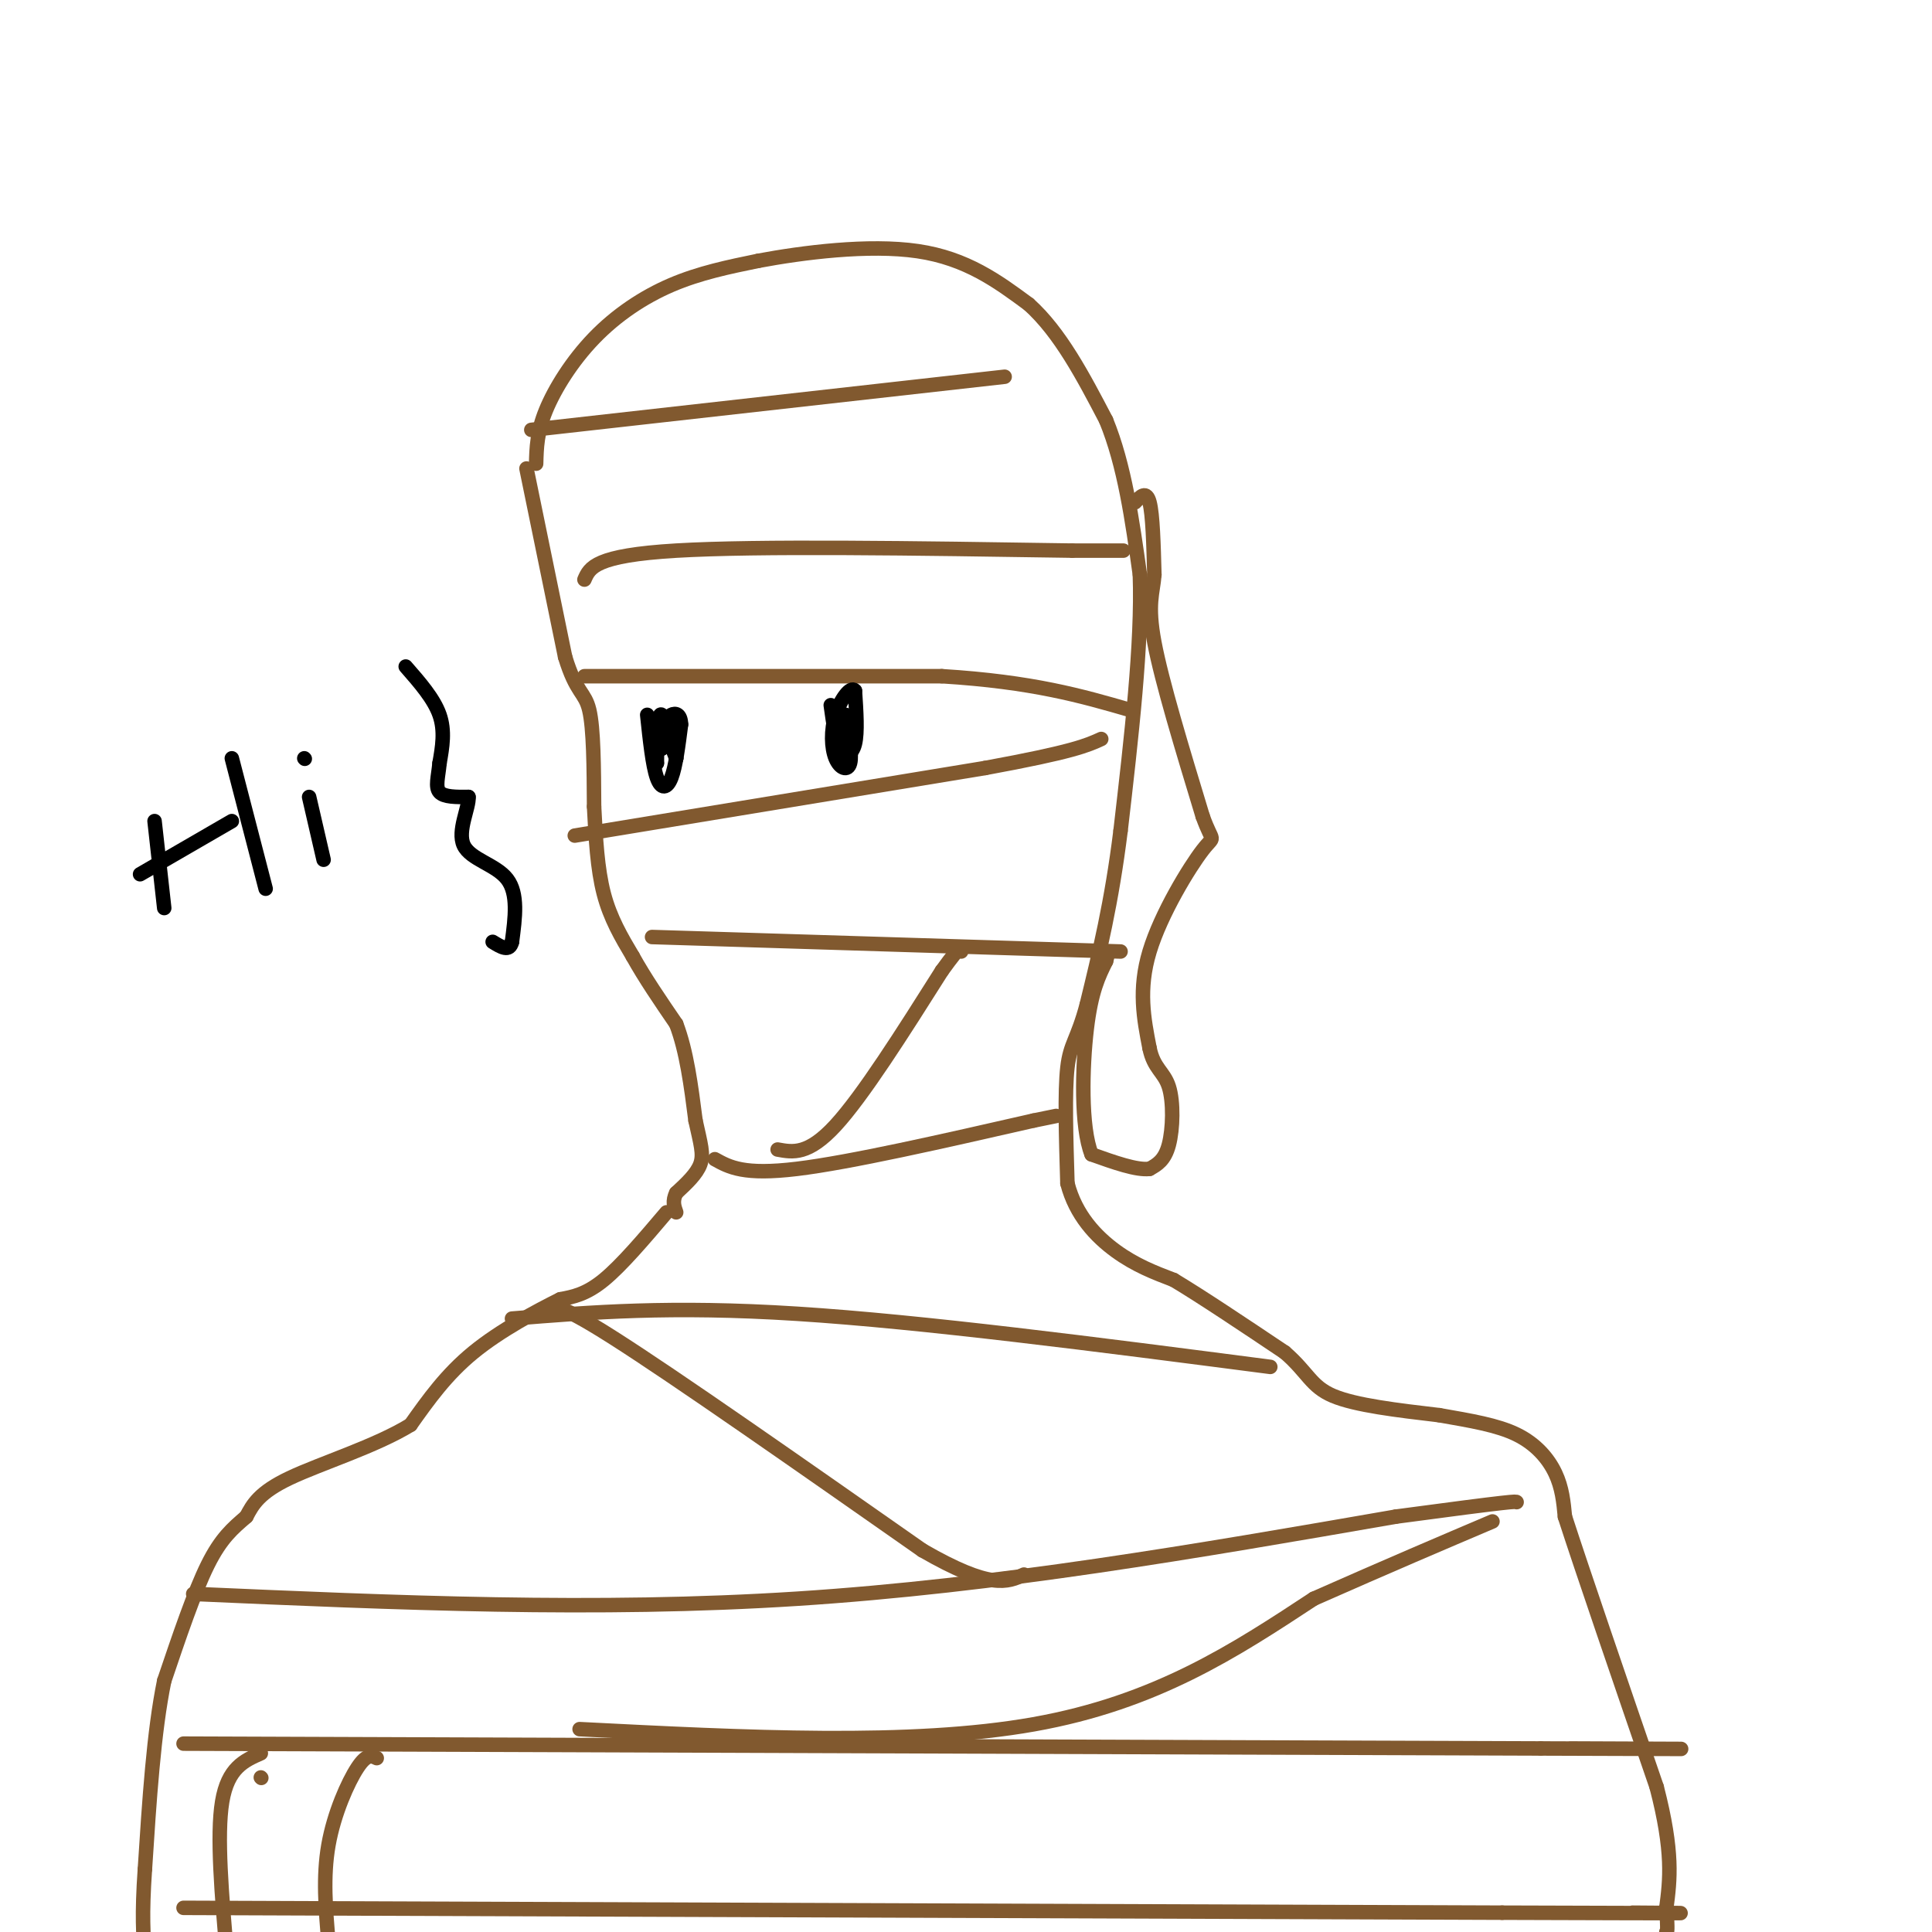 <svg viewBox='0 0 400 400' version='1.1' xmlns='http://www.w3.org/2000/svg' xmlns:xlink='http://www.w3.org/1999/xlink'><g fill='none' stroke='rgb(129,89,47)' stroke-width='3' stroke-linecap='round' stroke-linejoin='round'><path d='M111,96c0.083,-3.250 0.167,-6.500 2,-11c1.833,-4.500 5.417,-10.250 10,-15c4.583,-4.750 10.167,-8.500 16,-11c5.833,-2.500 11.917,-3.750 18,-5'/><path d='M157,54c9.111,-1.711 22.889,-3.489 33,-2c10.111,1.489 16.556,6.244 23,11'/><path d='M213,63c6.500,5.833 11.250,14.917 16,24'/><path d='M229,87c3.833,9.333 5.417,20.667 7,32'/><path d='M236,119c0.500,14.167 -1.750,33.583 -4,53'/><path d='M232,172c-1.833,14.833 -4.417,25.417 -7,36'/><path d='M225,208c-1.978,7.422 -3.422,7.978 -4,13c-0.578,5.022 -0.289,14.511 0,24'/><path d='M221,245c1.689,6.578 5.911,11.022 10,14c4.089,2.978 8.044,4.489 12,6'/><path d='M243,265c5.833,3.500 14.417,9.250 23,15'/><path d='M266,280c4.822,4.156 5.378,7.044 10,9c4.622,1.956 13.311,2.978 22,4'/><path d='M298,293c6.571,1.155 12.000,2.042 16,4c4.000,1.958 6.571,4.988 8,8c1.429,3.012 1.714,6.006 2,9'/><path d='M324,314c3.500,10.833 11.250,33.417 19,56'/><path d='M343,370c3.500,13.500 2.750,19.250 2,25'/><path d='M345,395c0.333,5.000 0.167,5.000 0,5'/><path d='M109,97c0.000,0.000 8.000,39.000 8,39'/><path d='M117,136c2.311,7.622 4.089,7.178 5,11c0.911,3.822 0.956,11.911 1,20'/><path d='M123,167c0.333,6.533 0.667,12.867 2,18c1.333,5.133 3.667,9.067 6,13'/><path d='M131,198c2.500,4.500 5.750,9.250 9,14'/><path d='M140,212c2.167,5.667 3.083,12.833 4,20'/><path d='M144,232c1.067,4.844 1.733,6.956 1,9c-0.733,2.044 -2.867,4.022 -5,6'/><path d='M140,247c-0.833,1.667 -0.417,2.833 0,4'/><path d='M138,251c-4.667,5.500 -9.333,11.000 -13,14c-3.667,3.000 -6.333,3.500 -9,4'/><path d='M116,269c-4.822,2.400 -12.378,6.400 -18,11c-5.622,4.600 -9.311,9.800 -13,15'/><path d='M85,295c-7.178,4.422 -18.622,7.978 -25,11c-6.378,3.022 -7.689,5.511 -9,8'/><path d='M51,314c-2.778,2.400 -5.222,4.400 -8,10c-2.778,5.600 -5.889,14.800 -9,24'/><path d='M34,348c-2.167,10.500 -3.083,24.750 -4,39'/><path d='M30,387c-0.667,9.500 -0.333,13.750 0,18'/><path d='M121,140c0.000,0.000 74.000,0.000 74,0'/><path d='M195,140c18.833,1.167 28.917,4.083 39,7'/><path d='M119,173c0.000,0.000 85.000,-14.000 85,-14'/><path d='M204,159c18.167,-3.333 21.083,-4.667 24,-6'/><path d='M121,120c1.083,-2.500 2.167,-5.000 19,-6c16.833,-1.000 49.417,-0.500 82,0'/><path d='M222,114c14.833,0.000 10.917,0.000 7,0'/><path d='M110,89c0.000,0.000 98.000,-11.000 98,-11'/><path d='M135,194c0.000,0.000 97.000,3.000 97,3'/><path d='M148,240c3.000,1.667 6.000,3.333 17,2c11.000,-1.333 30.000,-5.667 49,-10'/><path d='M214,232c8.167,-1.667 4.083,-0.833 0,0'/><path d='M106,273c16.417,-1.333 32.833,-2.667 59,-1c26.167,1.667 62.083,6.333 98,11'/><path d='M40,330c41.750,1.833 83.500,3.667 125,1c41.500,-2.667 82.750,-9.833 124,-17'/><path d='M289,314c24.833,-3.333 24.917,-3.167 25,-3'/><path d='M38,361c0.000,0.000 281.000,1.000 281,1'/><path d='M319,362c47.833,0.167 26.917,0.083 6,0'/><path d='M38,395c0.000,0.000 273.000,1.000 273,1'/><path d='M311,396c50.000,0.167 38.500,0.083 27,0'/><path d='M120,358c34.333,1.750 68.667,3.500 94,-1c25.333,-4.500 41.667,-15.250 58,-26'/><path d='M272,331c15.833,-7.000 26.417,-11.500 37,-16'/><path d='M114,272c0.083,-1.583 0.167,-3.167 13,5c12.833,8.167 38.417,26.083 64,44'/><path d='M191,321c14.167,8.167 17.583,6.583 21,5'/><path d='M161,238c3.167,0.583 6.333,1.167 12,-5c5.667,-6.167 13.833,-19.083 22,-32'/><path d='M195,201c4.333,-6.000 4.167,-5.000 4,-4'/><path d='M235,104c1.167,-1.250 2.333,-2.500 3,0c0.667,2.500 0.833,8.750 1,15'/><path d='M239,119c-0.289,3.844 -1.511,5.956 0,14c1.511,8.044 5.756,22.022 10,36'/><path d='M249,169c2.202,6.143 2.708,3.500 0,7c-2.708,3.500 -8.631,13.143 -11,21c-2.369,7.857 -1.185,13.929 0,20'/><path d='M238,217c0.857,4.250 3.000,4.875 4,8c1.000,3.125 0.857,8.750 0,12c-0.857,3.250 -2.429,4.125 -4,5'/><path d='M238,242c-2.667,0.333 -7.333,-1.333 -12,-3'/><path d='M226,239c-2.267,-5.622 -1.933,-18.178 -1,-26c0.933,-7.822 2.467,-10.911 4,-14'/><path d='M229,199c0.667,-2.500 0.333,-1.750 0,-1'/><path d='M54,368c0.000,0.000 0.100,0.100 0.1,0.1'/><path d='M54,363c-3.417,1.500 -6.833,3.000 -8,10c-1.167,7.000 -0.083,19.500 1,32'/><path d='M68,402c-0.578,-6.711 -1.156,-13.422 0,-20c1.156,-6.578 4.044,-13.022 6,-16c1.956,-2.978 2.978,-2.489 4,-2'/></g>
<g fill='none' stroke='rgb(0,0,0)' stroke-width='3' stroke-linecap='round' stroke-linejoin='round'><path d='M134,148c0.556,5.244 1.111,10.489 2,13c0.889,2.511 2.111,2.289 3,0c0.889,-2.289 1.444,-6.644 2,-11'/><path d='M141,150c-0.060,-2.262 -1.208,-2.417 -2,-2c-0.792,0.417 -1.226,1.405 -1,3c0.226,1.595 1.113,3.798 2,6'/><path d='M140,157c-0.311,-1.511 -2.089,-8.289 -3,-9c-0.911,-0.711 -0.956,4.644 -1,10'/><path d='M136,158c-0.200,0.089 -0.200,-4.689 0,-6c0.200,-1.311 0.600,0.844 1,3'/><path d='M137,155c0.167,-0.167 0.083,-2.083 0,-4'/><path d='M172,146c0.511,3.667 1.022,7.333 2,9c0.978,1.667 2.422,1.333 3,-1c0.578,-2.333 0.289,-6.667 0,-11'/><path d='M177,143c-0.855,-1.067 -2.992,1.766 -4,5c-1.008,3.234 -0.887,6.871 0,9c0.887,2.129 2.539,2.751 3,1c0.461,-1.751 -0.270,-5.876 -1,-10'/><path d='M175,148c-0.422,0.489 -0.978,6.711 -1,8c-0.022,1.289 0.489,-2.356 1,-6'/><path d='M84,138c2.917,3.333 5.833,6.667 7,10c1.167,3.333 0.583,6.667 0,10'/><path d='M91,158c-0.267,2.844 -0.933,4.956 0,6c0.933,1.044 3.467,1.022 6,1'/><path d='M97,165c0.179,2.155 -2.375,7.042 -1,10c1.375,2.958 6.679,3.988 9,7c2.321,3.012 1.661,8.006 1,13'/><path d='M106,195c-0.500,2.167 -2.250,1.083 -4,0'/><path d='M32,170c0.000,0.000 2.000,18.000 2,18'/><path d='M29,181c0.000,0.000 19.000,-11.000 19,-11'/><path d='M48,157c0.000,0.000 7.000,27.000 7,27'/><path d='M64,165c0.000,0.000 3.000,13.000 3,13'/><path d='M63,157c0.000,0.000 0.100,0.100 0.1,0.1'/></g>
</svg>